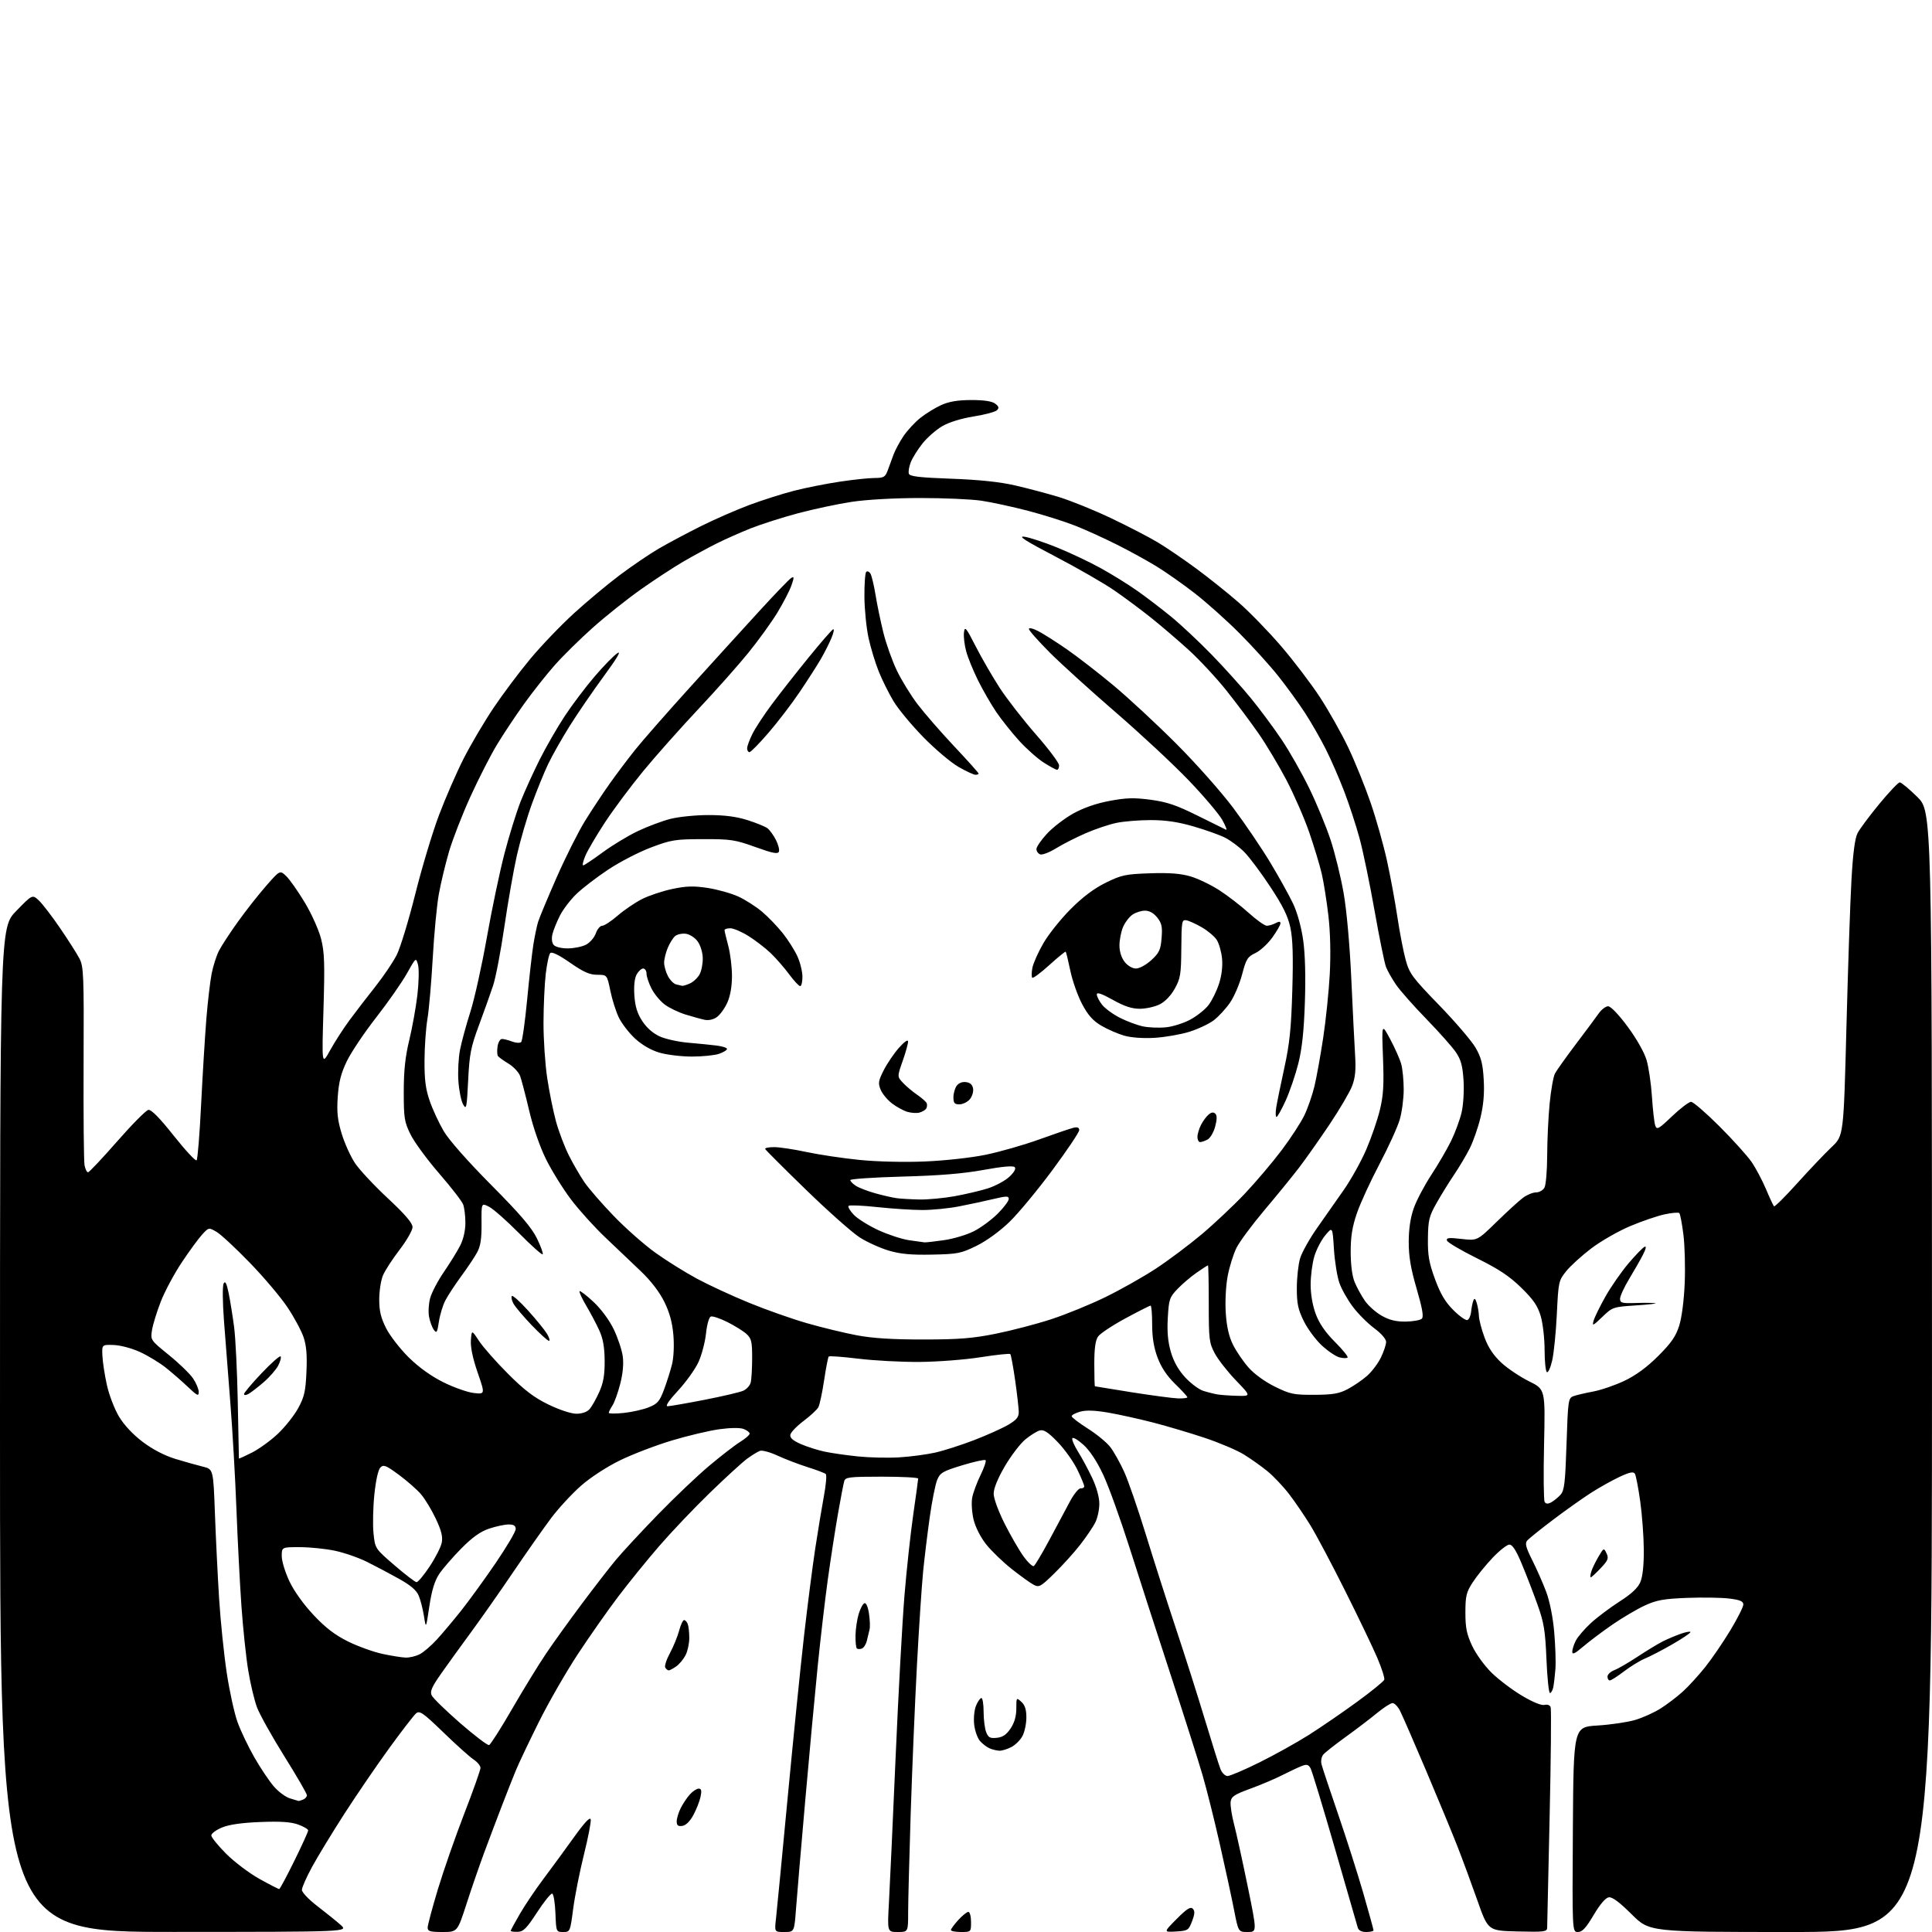 <?xml version="1.0" encoding="UTF-8" standalone="no"?>
<svg 
  version="1.1" 
  xmlns="http://www.w3.org/2000/svg" 
  xmlns:xlink="http://www.w3.org/1999/xlink" 
  xmlns:svg="http://www.w3.org/2000/svg"
  xmlns:rdf="http://www.w3.org/1999/02/22-rdf-syntax-ns#"
  xmlns:cc="http://creativecommons.org/ns#"
  xmlns:dc="http://purl.org/dc/elements/1.1/"
  viewBox="0 0 768 768"
  width="768"
  height="768"
>
<style>svg {background-color: white; }</style>"
<path stroke="none" fill="black" fill-rule="evenodd" d="M69.25,767.97C0.00,768.00 0.00,768.00 0.00,568.39C0.00,368.78 0.00,368.78 6.43,362.15C12.87,355.53 12.87,355.53 15.46,357.96C16.89,359.31 20.68,364.25 23.89,368.95C27.10,373.65 30.55,379.07 31.56,381.00C33.25,384.23 33.38,387.40 33.23,422.50C33.14,443.40 33.31,461.74 33.61,463.25C33.91,464.76 34.53,466.00 34.99,466.00C35.45,466.00 40.64,460.49 46.54,453.75C52.44,447.01 58.03,441.37 58.97,441.20C60.13,441.00 63.41,444.33 69.05,451.44C73.65,457.24 77.75,461.65 78.15,461.24C78.56,460.83 79.37,450.82 79.95,439.00C80.54,427.18 81.48,411.88 82.03,405.00C82.59,398.12 83.54,390.02 84.14,387.00C84.74,383.98 86.03,379.93 87.01,378.00C87.99,376.07 91.36,370.90 94.51,366.50C97.66,362.10 102.72,355.66 105.75,352.20C111.26,345.90 111.26,345.90 113.71,348.20C115.06,349.46 118.37,354.15 121.07,358.62C123.79,363.12 126.70,369.57 127.61,373.11C128.99,378.50 129.14,382.87 128.58,401.49C127.92,423.50 127.92,423.50 131.23,417.50C133.05,414.20 136.53,408.80 138.97,405.50C141.41,402.20 146.03,396.18 149.25,392.13C152.46,388.07 156.26,382.45 157.69,379.63C159.12,376.81 162.44,365.93 165.06,355.46C167.68,344.98 171.94,330.81 174.53,323.96C177.12,317.11 181.53,307.00 184.33,301.50C187.13,296.00 192.44,287.00 196.12,281.50C199.81,276.00 206.38,267.23 210.73,262.00C215.08,256.77 222.88,248.62 228.07,243.88C233.25,239.15 241.48,232.28 246.34,228.63C251.20,224.98 258.17,220.24 261.84,218.10C265.50,215.97 273.00,211.97 278.50,209.22C284.00,206.47 292.77,202.64 298.00,200.69C303.23,198.75 311.23,196.21 315.78,195.05C320.33,193.89 328.43,192.28 333.78,191.48C339.13,190.67 345.36,190.01 347.63,190.01C351.30,190.00 351.88,189.67 352.88,187.00C353.50,185.35 354.53,182.54 355.18,180.75C355.83,178.96 357.62,175.63 359.16,173.35C360.70,171.07 363.72,167.81 365.88,166.10C368.03,164.39 371.75,162.10 374.15,161.02C377.23,159.62 380.71,159.04 386.06,159.02C391.08,159.01 394.27,159.48 395.56,160.43C397.05,161.53 397.23,162.14 396.32,163.06C395.68,163.72 391.50,164.84 387.04,165.55C382.06,166.35 377.24,167.84 374.53,169.43C372.11,170.85 368.60,173.92 366.73,176.26C364.86,178.59 362.76,181.95 362.05,183.73C361.35,185.51 361.01,187.58 361.30,188.34C361.70,189.39 365.64,189.85 378.16,190.30C389.19,190.70 397.41,191.56 403.45,192.95C408.37,194.07 416.24,196.16 420.95,197.59C425.65,199.02 435.03,202.82 441.78,206.04C448.53,209.26 456.86,213.57 460.28,215.63C463.70,217.68 470.56,222.36 475.52,226.01C480.48,229.67 488.07,235.73 492.39,239.50C496.70,243.26 504.30,251.08 509.26,256.86C514.23,262.65 521.17,271.76 524.67,277.12C528.18,282.47 533.26,291.50 535.96,297.17C538.66,302.85 542.66,312.74 544.86,319.15C547.06,325.56 549.98,335.91 551.35,342.15C552.72,348.39 554.58,358.45 555.48,364.50C556.38,370.55 557.86,378.20 558.76,381.50C560.26,387.01 561.35,388.49 572.02,399.50C578.42,406.10 584.93,413.70 586.50,416.38C588.79,420.31 589.44,422.82 589.80,429.16C590.12,434.63 589.72,439.26 588.51,444.27C587.55,448.25 585.63,453.75 584.24,456.50C582.86,459.25 580.05,463.98 578.00,467.00C575.96,470.02 572.81,475.12 571.00,478.33C568.08,483.52 567.71,485.05 567.62,492.33C567.53,499.04 568.04,501.92 570.43,508.45C572.59,514.33 574.49,517.54 577.72,520.77C580.12,523.17 582.63,524.96 583.29,524.74C583.96,524.52 584.63,523.03 584.79,521.42C584.95,519.82 585.35,517.83 585.68,517.00C586.12,515.90 586.48,516.16 587.04,518.00C587.46,519.38 587.85,521.72 587.90,523.21C587.96,524.70 588.96,528.53 590.14,531.71C591.62,535.70 593.70,538.81 596.81,541.70C599.30,544.00 604.25,547.32 607.81,549.08C614.27,552.26 614.27,552.26 613.79,574.07C613.52,586.06 613.63,596.40 614.02,597.04C614.53,597.86 615.30,597.91 616.63,597.20C617.67,596.64 619.33,595.29 620.32,594.20C621.86,592.50 622.20,589.59 622.72,574.01C623.29,556.74 623.42,555.77 625.41,555.02C626.56,554.59 630.08,553.76 633.24,553.17C636.40,552.59 642.03,550.66 645.74,548.89C650.28,546.73 654.68,543.50 659.15,539.04C664.37,533.83 666.17,531.23 667.52,526.95C668.53,523.74 669.43,516.78 669.70,510.00C669.96,503.68 669.72,494.98 669.17,490.67C668.62,486.36 667.90,482.56 667.55,482.22C667.21,481.88 664.59,482.10 661.72,482.72C658.85,483.33 652.67,485.44 648.00,487.41C643.33,489.38 636.38,493.36 632.57,496.25C628.76,499.14 624.26,503.23 622.57,505.34C619.59,509.06 619.48,509.58 618.87,522.34C618.52,529.58 617.69,537.87 617.03,540.76C616.37,543.65 615.42,545.76 614.92,545.45C614.41,545.14 614.00,541.17 614.00,536.62C614.00,532.07 613.30,526.02 612.45,523.14C611.23,519.05 609.54,516.59 604.70,511.86C599.98,507.26 595.76,504.46 587.06,500.16C580.77,497.04 575.43,493.89 575.19,493.14C574.84,492.04 575.95,491.91 580.99,492.50C587.23,493.22 587.23,493.22 594.87,485.77C599.06,481.67 603.80,477.35 605.38,476.16C606.97,474.97 609.32,474.00 610.60,474.00C611.88,474.00 613.40,473.13 613.96,472.07C614.53,471.00 615.01,465.26 615.03,459.32C615.04,453.37 615.48,444.10 616.00,438.73C616.52,433.35 617.48,427.95 618.13,426.73C618.78,425.50 622.50,420.28 626.40,415.11C630.31,409.95 634.40,404.44 635.50,402.88C636.60,401.31 638.29,400.02 639.25,400.01C640.30,400.01 643.44,403.28 646.98,408.06C650.48,412.77 653.60,418.27 654.51,421.31C655.37,424.16 656.34,430.77 656.68,436.00C657.02,441.23 657.61,446.38 658.00,447.46C658.63,449.21 659.35,448.81 664.69,443.71C667.99,440.57 671.38,438.00 672.23,438.00C673.07,438.00 678.14,442.37 683.49,447.72C688.83,453.06 694.58,459.44 696.27,461.89C697.95,464.34 700.53,469.19 702.00,472.67C703.47,476.16 704.91,479.24 705.19,479.53C705.48,479.81 709.67,475.65 714.51,470.27C719.35,464.90 725.46,458.48 728.08,456.00C732.86,451.50 732.86,451.50 733.98,408.50C734.59,384.85 735.49,358.45 735.98,349.83C736.58,339.15 737.36,333.21 738.41,331.18C739.26,329.53 743.14,324.32 747.04,319.59C750.93,314.87 754.60,311.00 755.19,311.00C755.77,311.00 758.89,313.59 762.11,316.75C767.97,322.50 767.97,322.50 767.99,545.25C768.00,768.00 768.00,768.00 711.84,768.00C655.68,768.00 655.68,768.00 648.61,760.96C643.77,756.14 640.91,754.01 639.52,754.21C638.24,754.39 636.05,756.95 633.50,761.25C630.44,766.41 628.97,768.00 627.24,768.00C624.98,768.00 624.98,768.00 625.24,727.25C625.50,686.50 625.50,686.50 635.00,685.92C640.23,685.60 646.98,684.60 650.00,683.71C653.02,682.81 657.60,680.75 660.16,679.12C662.72,677.49 666.67,674.49 668.93,672.44C671.19,670.40 675.23,665.97 677.91,662.61C680.58,659.25 685.07,652.67 687.88,648.00C690.70,643.33 693.00,638.74 693.00,637.82C693.00,636.54 691.70,635.98 687.43,635.45C684.37,635.07 676.84,634.95 670.68,635.18C661.36,635.54 658.56,636.05 653.86,638.20C650.77,639.62 644.92,643.07 640.86,645.87C636.81,648.67 631.59,652.61 629.25,654.61C626.05,657.36 625.00,657.84 625.00,656.58C625.00,655.66 625.64,653.66 626.42,652.15C627.21,650.63 629.88,647.52 632.37,645.22C634.86,642.93 640.00,639.07 643.78,636.64C648.59,633.56 651.09,631.22 652.08,628.86C652.99,626.71 653.48,622.09 653.44,616.00C653.40,610.77 652.76,602.12 652.01,596.78C651.26,591.43 650.31,586.50 649.89,585.83C649.32,584.90 647.83,585.20 643.86,587.05C640.96,588.40 635.87,591.24 632.54,593.37C629.22,595.49 622.38,600.34 617.35,604.14C612.32,607.94 607.68,611.68 607.05,612.44C606.14,613.53 606.59,615.22 609.08,620.16C610.83,623.63 613.32,629.28 614.61,632.70C616.03,636.47 617.30,642.80 617.82,648.72C618.29,654.10 618.51,660.75 618.30,663.50C618.09,666.25 617.70,669.51 617.44,670.75C617.18,671.99 616.59,673.00 616.13,673.00C615.67,673.00 615.05,666.98 614.74,659.61C614.26,648.15 613.75,645.03 611.18,637.86C609.54,633.26 606.74,626.01 604.96,621.75C602.71,616.33 601.22,614.00 600.01,614.00C599.07,614.00 596.04,616.38 593.30,619.28C590.55,622.18 587.00,626.57 585.41,629.03C582.88,632.95 582.52,634.43 582.52,641.00C582.51,647.06 583.03,649.61 585.21,654.27C586.73,657.51 590.14,662.21 593.01,665.01C595.81,667.74 601.23,671.83 605.06,674.10C609.28,676.61 612.76,678.03 613.94,677.73C615.06,677.43 616.10,677.81 616.41,678.62C616.70,679.39 616.52,699.03 616.00,722.26C615.47,745.49 615.03,765.30 615.02,766.28C615.00,767.90 613.95,768.04 603.26,767.78C591.53,767.50 591.53,767.50 587.30,755.50C584.98,748.90 581.41,739.23 579.37,734.00C577.32,728.77 571.69,715.16 566.86,703.76C562.02,692.35 557.36,681.66 556.50,680.01C555.65,678.35 554.32,677.00 553.56,677.00C552.80,677.00 550.00,678.80 547.34,681.00C544.68,683.20 539.07,687.47 534.88,690.49C530.69,693.52 526.69,696.66 526.01,697.49C525.32,698.31 525.01,700.00 525.30,701.24C525.60,702.48 528.55,711.38 531.86,721.00C535.17,730.62 539.70,744.84 541.94,752.59C544.17,760.35 546.00,766.98 546.00,767.34C546.00,767.70 544.70,768.00 543.12,768.00C541.23,768.00 540.06,767.39 539.73,766.25C539.45,765.29 535.35,751.09 530.62,734.70C525.89,718.31 521.56,704.04 520.99,702.98C520.17,701.44 519.49,701.24 517.54,701.98C516.21,702.49 512.73,704.12 509.81,705.60C506.89,707.09 501.12,709.54 497.00,711.04C490.64,713.36 489.45,714.16 489.19,716.28C489.03,717.66 489.64,721.64 490.55,725.14C491.47,728.64 493.90,739.71 495.96,749.75C499.70,768.00 499.70,768.00 495.99,768.00C492.27,768.00 492.27,768.00 490.56,759.25C489.62,754.44 487.08,742.68 484.91,733.12C482.75,723.56 479.65,711.18 478.03,705.62C476.41,700.05 470.74,682.23 465.43,666.00C460.12,649.77 452.77,627.04 449.09,615.47C445.41,603.91 440.66,590.72 438.52,586.18C436.03,580.86 433.21,576.62 430.63,574.28C428.42,572.29 426.45,571.15 426.25,571.76C426.05,572.36 427.09,574.77 428.57,577.12C430.05,579.46 432.55,584.11 434.13,587.44C435.90,591.18 437.00,595.14 437.00,597.80C437.00,600.16 436.26,603.54 435.35,605.30C434.45,607.06 431.79,610.98 429.44,614.00C427.10,617.02 422.49,622.13 419.21,625.35C413.67,630.78 413.07,631.11 410.87,629.96C409.57,629.27 405.63,626.44 402.13,623.67C398.63,620.90 394.06,616.49 391.99,613.87C389.76,611.05 387.73,607.03 387.01,604.03C386.34,601.23 386.09,597.33 386.46,595.36C386.83,593.39 388.32,589.36 389.76,586.41C391.21,583.47 392.11,580.78 391.78,580.44C391.44,580.11 387.27,581.02 382.51,582.47C374.74,584.84 373.72,585.44 372.54,588.30C371.81,590.06 370.49,596.67 369.60,603.00C368.71,609.33 367.53,618.97 366.98,624.44C366.43,629.90 365.31,646.78 364.50,661.94C363.69,677.10 362.57,703.67 362.01,721.00C361.46,738.33 361.00,755.99 361.00,760.25C361.00,768.00 361.00,768.00 356.86,768.00C352.72,768.00 352.72,768.00 353.37,756.25C353.73,749.79 354.92,723.80 356.02,698.50C357.12,673.20 358.71,644.17 359.56,634.00C360.40,623.83 361.97,609.42 363.04,602.00C364.11,594.58 364.99,588.16 364.99,587.75C365.00,587.34 358.51,587.00 350.57,587.00C337.69,587.00 336.08,587.19 335.60,588.75C335.31,589.71 334.16,595.67 333.06,602.00C331.96,608.33 330.15,620.02 329.05,628.00C327.95,635.98 326.14,651.50 325.03,662.50C323.92,673.50 321.68,697.58 320.07,716.00C318.45,734.42 316.81,753.66 316.43,758.75C315.74,768.00 315.74,768.00 311.80,768.00C307.86,768.00 307.86,768.00 308.46,762.75C308.79,759.86 310.86,738.38 313.07,715.00C315.28,691.62 318.21,662.60 319.59,650.50C320.97,638.40 322.99,622.65 324.08,615.50C325.17,608.35 326.73,598.93 327.54,594.56C328.36,590.20 328.68,586.32 328.26,585.94C327.84,585.56 324.57,584.32 320.98,583.19C317.40,582.05 312.06,580.01 309.11,578.64C306.16,577.28 303.02,576.41 302.12,576.73C301.23,577.04 298.93,578.45 297.00,579.86C295.07,581.27 288.39,587.39 282.13,593.46C275.88,599.53 266.86,609.02 262.08,614.54C257.30,620.06 249.97,629.10 245.78,634.63C241.59,640.16 234.34,650.49 229.67,657.59C225.00,664.69 218.04,676.80 214.21,684.50C210.38,692.20 206.31,700.75 205.17,703.50C204.03,706.25 201.49,712.67 199.53,717.77C197.57,722.87 194.42,731.20 192.54,736.27C190.65,741.35 187.47,750.56 185.47,756.75C181.83,768.00 181.83,768.00 175.91,768.00C170.95,768.00 170.00,767.72 170.00,766.25C170.00,765.29 171.83,758.42 174.07,751.00C176.31,743.58 181.04,730.03 184.57,720.90C188.11,711.77 191.00,703.61 191.00,702.76C191.00,701.92 189.78,700.43 188.29,699.45C186.79,698.47 181.40,693.64 176.30,688.70C168.23,680.90 166.82,679.90 165.43,681.06C164.55,681.79 159.72,688.04 154.71,694.94C149.69,701.85 141.66,713.61 136.85,721.08C132.05,728.54 126.30,737.99 124.07,742.08C121.85,746.16 120.02,750.29 120.01,751.25C120.01,752.23 122.73,755.10 126.20,757.75C129.60,760.36 133.77,763.72 135.45,765.22C138.50,767.94 138.50,767.94 69.25,767.97zM205.75,767.93C204.24,767.97 203.00,767.80 203.00,767.55C203.00,767.31 204.64,764.27 206.66,760.80C208.67,757.34 212.85,751.12 215.95,747.00C219.04,742.88 224.48,735.46 228.03,730.51C232.44,724.36 234.58,722.08 234.82,723.29C235.00,724.26 233.79,730.55 232.11,737.27C230.44,744.00 228.52,753.66 227.85,758.75C226.65,767.91 226.61,768.00 223.86,768.00C221.10,768.00 221.08,767.96 220.79,760.49C220.63,756.36 220.05,752.88 219.50,752.74C218.95,752.61 216.25,755.96 213.50,760.18C209.32,766.61 208.05,767.88 205.75,767.93zM382.00,768.00C379.80,768.00 378.00,767.65 378.00,767.22C378.00,766.80 379.32,765.00 380.94,763.22C382.56,761.45 384.36,760.00 384.94,760.00C385.52,760.00 386.00,761.80 386.00,764.00C386.00,768.00 386.00,768.00 382.00,768.00zM467.46,767.80C462.50,768.09 462.50,768.09 467.73,762.83C471.73,758.80 473.24,757.84 474.13,758.73C475.03,759.63 474.97,760.80 473.87,763.70C472.49,767.32 472.20,767.51 467.46,767.80zM111.00,750.93C111.28,750.91 113.97,745.87 117.00,739.72C120.03,733.58 122.50,728.13 122.50,727.63C122.50,727.12 120.70,726.06 118.50,725.27C115.61,724.24 111.44,723.96 103.50,724.28C96.15,724.56 91.09,725.29 88.25,726.46C85.91,727.43 84.00,728.84 84.00,729.61C84.00,730.37 86.67,733.67 89.92,736.92C93.18,740.18 99.15,744.68 103.17,746.91C107.20,749.15 110.72,750.96 111.00,750.93zM271.23,725.82C269.52,726.06 269.00,725.64 269.00,724.02C269.00,722.85 269.73,720.46 270.62,718.70C271.51,716.94 273.16,714.49 274.29,713.25C275.42,712.01 276.98,711.00 277.75,711.00C278.81,711.00 278.99,711.80 278.48,714.25C278.10,716.04 276.82,719.30 275.63,721.50C274.27,724.02 272.64,725.62 271.23,725.82zM118.67,715.91C118.76,715.96 119.55,715.73 120.42,715.39C121.29,715.06 122.00,714.27 122.00,713.64C122.00,713.01 117.97,706.05 113.04,698.17C108.11,690.29 103.21,681.51 102.15,678.67C101.09,675.83 99.52,669.23 98.67,664.00C97.81,658.77 96.60,647.30 95.98,638.50C95.36,629.70 94.46,612.38 93.99,600.00C93.52,587.62 92.44,568.73 91.59,558.00C90.74,547.27 89.60,532.48 89.04,525.13C88.46,517.44 88.41,511.10 88.91,510.20C89.55,509.06 90.08,510.10 90.90,514.07C91.51,517.06 92.48,523.10 93.06,527.50C93.64,531.90 94.29,545.40 94.52,557.50C94.75,569.60 94.95,579.62 94.97,579.77C94.99,579.91 97.33,578.86 100.17,577.42C103.01,575.98 107.66,572.60 110.50,569.91C113.34,567.22 116.96,562.65 118.54,559.76C120.97,555.31 121.48,553.08 121.82,545.32C122.12,538.68 121.80,534.85 120.66,531.52C119.80,528.98 116.94,523.66 114.30,519.71C111.67,515.75 104.95,507.78 99.35,502.01C93.76,496.23 87.80,490.69 86.10,489.70C83.01,487.89 83.00,487.89 80.40,490.70C78.97,492.24 75.31,497.24 72.27,501.80C69.23,506.37 65.47,513.40 63.91,517.42C62.34,521.44 60.78,526.52 60.43,528.71C59.80,532.68 59.81,532.70 67.14,538.65C71.19,541.92 75.51,546.11 76.75,547.95C77.99,549.79 79.00,552.22 79.00,553.36C79.00,555.13 78.40,554.84 74.75,551.37C72.41,549.15 68.44,545.69 65.93,543.69C63.42,541.69 58.79,538.88 55.64,537.44C52.42,535.96 47.86,534.75 45.21,534.66C40.50,534.50 40.50,534.50 40.71,539.00C40.83,541.48 41.63,546.70 42.50,550.60C43.36,554.51 45.52,560.13 47.29,563.09C49.30,566.46 52.84,570.24 56.72,573.17C60.69,576.17 65.39,578.61 69.72,579.94C73.45,581.07 78.36,582.46 80.64,583.01C84.79,584.02 84.79,584.02 85.44,601.76C85.80,611.52 86.55,626.70 87.10,635.50C87.65,644.30 89.01,657.53 90.12,664.90C91.23,672.27 93.17,681.13 94.43,684.59C95.68,688.06 98.68,694.33 101.08,698.53C103.49,702.73 106.96,707.93 108.80,710.07C110.63,712.22 113.57,714.39 115.32,714.90C117.07,715.41 118.58,715.86 118.67,715.91zM487.97,706.00C488.93,706.00 494.61,703.57 500.60,700.61C506.60,697.64 515.42,692.73 520.22,689.70C525.01,686.66 533.64,680.75 539.39,676.55C545.15,672.36 550.04,668.38 550.27,667.71C550.50,667.05 549.25,663.12 547.49,659.00C545.73,654.88 539.99,642.92 534.74,632.43C529.49,621.93 523.29,610.23 520.96,606.43C518.63,602.62 514.80,597.00 512.45,593.95C510.11,590.89 506.23,586.79 503.84,584.84C501.45,582.88 497.23,579.89 494.46,578.18C491.68,576.48 484.71,573.51 478.96,571.59C473.21,569.67 464.00,566.94 458.50,565.51C453.00,564.09 444.98,562.31 440.67,561.56C435.29,560.63 431.78,560.50 429.42,561.15C427.54,561.67 426.00,562.48 426.00,562.96C426.00,563.43 428.89,565.65 432.42,567.88C435.96,570.11 440.00,573.44 441.41,575.29C442.81,577.13 445.28,581.55 446.89,585.10C448.51,588.66 452.38,599.88 455.50,610.03C458.62,620.19 464.03,637.07 467.51,647.55C471.00,658.03 476.15,674.23 478.96,683.55C481.78,692.87 484.56,701.74 485.16,703.25C485.76,704.77 487.01,706.00 487.97,706.00zM397.30,695.94C396.31,695.90 394.60,695.50 393.50,695.05C392.40,694.60 390.66,693.30 389.63,692.16C388.60,691.02 387.53,688.05 387.25,685.56C386.97,683.00 387.29,679.72 387.99,678.02C388.68,676.36 389.64,675.00 390.12,675.00C390.60,675.00 391.00,677.45 391.00,680.43C391.00,683.42 391.45,687.05 392.00,688.50C392.84,690.70 393.52,691.08 396.22,690.81C398.58,690.58 400.05,689.59 401.72,687.10C403.25,684.82 404.00,682.23 404.00,679.20C404.00,674.75 404.03,674.72 406.00,676.50C407.42,677.79 408.00,679.58 408.00,682.70C408.00,685.12 407.32,688.42 406.48,690.03C405.65,691.65 403.65,693.65 402.03,694.48C400.42,695.32 398.29,695.97 397.30,695.94zM194.42,693.69C194.99,693.50 199.09,687.08 203.51,679.42C207.94,671.77 213.99,661.90 216.95,657.50C219.91,653.10 226.38,644.10 231.32,637.50C236.26,630.90 242.36,623.02 244.88,620.00C247.40,616.98 254.87,608.92 261.48,602.11C268.09,595.30 277.33,586.51 282.02,582.59C286.70,578.66 292.21,574.41 294.27,573.14C296.32,571.88 298.00,570.41 298.00,569.89C298.00,569.37 296.92,568.54 295.61,568.04C294.15,567.49 290.38,567.53 285.90,568.15C281.88,568.71 273.39,570.72 267.04,572.63C260.69,574.54 251.45,578.08 246.50,580.49C241.25,583.05 234.79,587.25 231.00,590.57C227.43,593.71 222.09,599.47 219.15,603.38C216.21,607.30 209.37,617.02 203.96,625.00C198.55,632.98 190.97,643.77 187.12,649.00C183.27,654.23 177.99,661.53 175.40,665.23C171.65,670.56 170.86,672.37 171.59,673.92C172.09,675.00 177.20,679.97 182.93,684.97C188.67,689.96 193.84,693.89 194.42,693.69zM639.92,668.00C639.42,668.00 639.00,667.31 639.00,666.48C639.00,665.64 640.21,664.49 641.68,663.93C643.16,663.37 647.32,660.96 650.93,658.58C654.54,656.20 659.01,653.48 660.86,652.54C662.71,651.60 665.98,650.21 668.11,649.46C670.25,648.71 671.99,648.41 671.99,648.79C671.98,649.18 668.72,651.37 664.74,653.66C660.76,655.95 655.89,658.48 653.92,659.29C651.95,660.10 648.20,662.39 645.59,664.38C642.98,666.37 640.43,668.00 639.92,668.00zM265.84,664.00C265.44,664.00 264.82,663.51 264.45,662.91C264.08,662.32 264.91,659.73 266.30,657.16C267.68,654.60 269.33,650.59 269.95,648.25C270.57,645.91 271.46,644.00 271.93,644.00C272.40,644.00 273.06,644.71 273.39,645.58C273.73,646.45 274.00,648.95 274.00,651.13C274.00,653.31 273.33,656.40 272.51,657.99C271.68,659.58 270.01,661.58 268.78,662.44C267.56,663.30 266.23,664.00 265.84,664.00zM161.30,658.92C162.84,658.96 165.34,658.36 166.85,657.58C168.37,656.79 171.39,654.21 173.57,651.83C175.76,649.45 180.11,644.28 183.24,640.35C186.37,636.41 192.55,627.90 196.97,621.43C201.38,614.96 205.00,608.84 205.00,607.83C205.00,606.49 204.25,606.00 202.18,606.00C200.63,606.00 197.14,606.75 194.43,607.66C190.88,608.86 187.76,611.10 183.28,615.64C179.85,619.12 175.92,623.67 174.54,625.76C172.78,628.42 171.61,632.28 170.67,638.53C169.33,647.50 169.33,647.50 168.54,642.50C168.11,639.75 167.19,636.10 166.49,634.40C165.59,632.18 163.34,630.24 158.58,627.58C154.93,625.54 149.21,622.52 145.88,620.86C142.55,619.21 136.83,617.22 133.16,616.45C129.50,615.67 123.24,615.03 119.25,615.02C112.00,615.00 112.00,615.00 112.00,618.61C112.00,620.59 113.39,625.12 115.09,628.68C116.93,632.55 120.80,637.93 124.72,642.08C129.46,647.11 133.22,649.98 138.38,652.53C142.30,654.46 148.43,656.67 152.00,657.44C155.57,658.21 159.76,658.88 161.30,658.92zM342.61,655.32C341.83,655.62 340.93,655.59 340.60,655.26C340.27,654.94 340.03,652.60 340.08,650.08C340.12,647.56 340.69,643.74 341.34,641.58C341.99,639.42 343.02,637.49 343.64,637.29C344.30,637.07 345.04,638.79 345.44,641.47C345.82,643.98 345.91,646.81 345.66,647.76C345.40,648.72 344.92,650.69 344.60,652.14C344.28,653.59 343.38,655.02 342.61,655.32zM165.56,628.93C166.14,628.97 168.50,626.16 170.80,622.69C173.09,619.23 175.26,614.97 175.60,613.24C176.07,610.90 175.47,608.47 173.28,603.80C171.65,600.33 169.02,595.96 167.42,594.07C165.83,592.19 161.85,588.68 158.59,586.28C153.41,582.47 152.48,582.10 151.21,583.36C150.33,584.24 149.39,588.46 148.81,594.15C148.28,599.29 148.14,606.22 148.48,609.54C149.11,615.58 149.11,615.58 156.81,622.22C161.04,625.87 164.98,628.89 165.56,628.93zM632.37,627.00C632.09,627.00 632.18,625.99 632.55,624.75C632.93,623.51 634.21,620.86 635.39,618.85C637.52,615.24 637.56,615.22 638.62,617.48C639.55,619.45 639.24,620.26 636.29,623.38C634.41,625.37 632.65,627.00 632.37,627.00zM410.97,622.52C411.46,622.22 414.22,617.59 417.10,612.23C419.98,606.88 423.65,600.02 425.24,597.00C426.84,593.98 428.79,591.56 429.58,591.64C430.36,591.72 431.00,591.35 431.00,590.83C431.00,590.30 429.76,587.31 428.25,584.19C426.74,581.06 423.24,576.15 420.48,573.28C416.66,569.32 414.95,568.20 413.35,568.62C412.20,568.92 409.61,570.53 407.59,572.19C405.58,573.85 401.92,578.64 399.46,582.83C396.63,587.68 395.00,591.66 395.00,593.75C395.00,595.65 396.86,600.73 399.40,605.77C401.83,610.57 405.22,616.43 406.94,618.79C408.66,621.15 410.47,622.83 410.97,622.52zM357.50,579.32C361.90,579.05 368.31,578.20 371.75,577.43C375.19,576.66 382.16,574.42 387.25,572.46C392.34,570.50 398.41,567.77 400.75,566.40C404.11,564.43 404.99,563.35 404.97,561.21C404.95,559.72 404.30,554.06 403.53,548.64C402.75,543.22 401.89,538.55 401.60,538.27C401.32,537.98 396.00,538.55 389.79,539.52C383.58,540.50 372.65,541.34 365.50,541.39C358.35,541.44 347.42,540.86 341.22,540.10C335.02,539.35 329.71,538.95 329.44,539.23C329.16,539.50 328.33,543.78 327.59,548.73C326.85,553.68 325.82,558.50 325.29,559.44C324.77,560.38 322.13,562.82 319.43,564.86C316.72,566.90 314.36,569.35 314.18,570.31C313.94,571.54 315.12,572.61 318.26,574.00C320.69,575.07 324.95,576.44 327.72,577.03C330.48,577.63 336.52,578.49 341.12,578.96C345.73,579.43 353.10,579.59 357.50,579.32zM229.10,561.98C231.29,561.99 233.32,561.31 234.31,560.21C235.20,559.23 236.93,556.19 238.16,553.46C239.86,549.70 240.39,546.68 240.36,541.00C240.33,535.68 239.73,532.19 238.29,529.00C237.18,526.52 234.84,522.08 233.09,519.13C231.34,516.17 230.13,513.54 230.39,513.28C230.65,513.01 233.15,514.93 235.94,517.54C238.96,520.36 242.21,524.77 243.96,528.39C245.58,531.75 247.19,536.58 247.55,539.11C247.96,542.09 247.61,545.98 246.55,550.10C245.66,553.60 244.26,557.48 243.46,558.70C242.66,559.93 242.00,561.23 242.00,561.61C242.00,561.98 244.66,562.01 247.92,561.67C251.18,561.33 255.66,560.32 257.88,559.43C261.38,558.03 262.20,557.08 263.95,552.41C265.06,549.44 266.49,544.94 267.12,542.42C267.80,539.74 268.03,534.90 267.68,530.73C267.26,525.73 266.19,521.79 264.07,517.48C262.16,513.60 258.74,509.15 254.77,505.36C251.32,502.06 244.97,496.02 240.65,491.93C236.33,487.84 230.17,481.02 226.95,476.76C223.74,472.50 219.27,465.30 217.03,460.76C214.59,455.82 211.90,448.07 210.36,441.50C208.93,435.45 207.32,429.27 206.77,427.76C206.22,426.25 204.13,424.02 202.13,422.81C200.13,421.60 198.24,420.23 197.93,419.78C197.61,419.33 197.55,417.61 197.79,415.98C198.03,414.34 198.82,413.00 199.55,413.00C200.28,413.00 202.10,413.47 203.60,414.04C205.10,414.61 206.71,414.69 207.18,414.22C207.64,413.76 208.71,406.20 209.54,397.44C210.38,388.67 211.49,378.80 212.02,375.50C212.55,372.20 213.39,368.15 213.89,366.50C214.39,364.85 217.72,356.88 221.28,348.78C224.84,340.69 229.93,330.56 232.58,326.28C235.24,322.00 239.64,315.35 242.37,311.50C245.10,307.65 249.67,301.57 252.53,298.00C255.39,294.43 265.10,283.35 274.11,273.40C283.13,263.44 295.61,249.71 301.85,242.90C308.09,236.08 313.81,230.15 314.56,229.72C315.72,229.06 315.72,229.53 314.59,232.76C313.85,234.86 311.33,239.71 309.01,243.54C306.68,247.37 301.49,254.55 297.48,259.50C293.47,264.45 284.47,274.57 277.48,282.00C270.50,289.43 260.70,300.45 255.72,306.50C250.74,312.55 243.86,321.77 240.43,327.00C237.01,332.23 233.51,338.19 232.66,340.25C231.80,342.31 231.43,344.00 231.82,344.00C232.22,344.00 235.68,341.69 239.52,338.87C243.36,336.04 249.65,332.23 253.50,330.40C257.35,328.56 263.18,326.37 266.46,325.53C269.74,324.69 276.55,324.00 281.60,324.00C288.04,324.00 292.70,324.60 297.14,326.01C300.64,327.12 304.22,328.58 305.10,329.26C305.97,329.94 307.47,332.00 308.42,333.84C309.37,335.68 309.91,337.79 309.63,338.53C309.22,339.60 307.22,339.21 300.30,336.72C292.24,333.81 290.50,333.54 279.50,333.57C268.40,333.59 266.85,333.84 258.78,336.88C253.98,338.69 246.33,342.65 241.78,345.67C237.22,348.70 231.55,353.05 229.17,355.34C226.78,357.63 223.81,361.52 222.56,364.00C221.31,366.48 219.98,369.78 219.60,371.35C219.19,373.04 219.38,374.76 220.08,375.60C220.76,376.41 223.09,377.00 225.67,377.00C228.11,377.00 231.38,376.34 232.94,375.53C234.50,374.72 236.26,372.70 236.84,371.03C237.42,369.36 238.57,368.00 239.39,368.00C240.21,368.00 242.98,366.18 245.54,363.97C248.10,361.75 252.46,358.79 255.22,357.39C257.99,355.99 263.42,354.18 267.30,353.37C272.94,352.19 275.77,352.12 281.43,352.99C285.32,353.60 290.75,355.13 293.50,356.39C296.25,357.66 300.47,360.35 302.87,362.37C305.28,364.39 308.99,368.24 311.13,370.92C313.26,373.60 315.89,377.75 316.98,380.15C318.07,382.54 318.97,386.19 318.98,388.25C318.99,390.31 318.59,392.00 318.09,392.00C317.58,392.00 315.59,389.86 313.66,387.25C311.73,384.64 308.43,380.86 306.33,378.85C304.22,376.84 300.27,373.80 297.55,372.10C294.83,370.39 291.57,369.00 290.30,369.00C289.04,369.00 288.01,369.34 288.01,369.75C288.02,370.16 288.69,372.98 289.50,376.00C290.31,379.02 290.97,384.43 290.97,388.00C290.96,392.20 290.29,395.96 289.09,398.62C288.06,400.88 286.19,403.46 284.92,404.34C283.54,405.31 281.62,405.72 280.07,405.38C278.65,405.08 275.25,404.13 272.50,403.29C269.75,402.44 266.03,400.65 264.24,399.32C262.45,397.98 260.09,395.13 258.99,392.98C257.90,390.84 257.00,388.16 257.00,387.04C257.00,385.92 256.40,385.00 255.67,385.00C254.94,385.00 253.76,386.09 253.04,387.42C252.23,388.95 251.91,392.05 252.18,395.83C252.50,400.20 253.36,402.95 255.38,406.00C257.14,408.65 259.68,410.85 262.35,412.04C264.67,413.06 269.70,414.17 273.53,414.49C277.36,414.82 282.41,415.32 284.75,415.61C287.09,415.89 289.00,416.50 289.00,416.96C289.00,417.43 287.58,418.30 285.85,418.90C284.12,419.51 279.25,420.00 275.03,420.00C270.81,420.00 264.99,419.29 262.09,418.43C258.78,417.45 255.19,415.37 252.45,412.85C250.06,410.64 247.16,406.89 246.01,404.51C244.85,402.13 243.33,397.33 242.62,393.84C241.32,387.50 241.32,387.50 237.41,387.49C234.37,387.49 231.96,386.41 226.61,382.69C222.20,379.62 219.36,378.24 218.75,378.85C218.22,379.38 217.41,383.12 216.94,387.16C216.47,391.19 216.07,399.90 216.05,406.50C216.03,413.10 216.69,423.00 217.52,428.50C218.34,434.00 219.92,441.78 221.02,445.80C222.12,449.81 224.43,455.89 226.14,459.30C227.86,462.71 230.65,467.52 232.35,470.00C234.04,472.48 239.27,478.49 243.96,483.36C248.66,488.24 256.10,494.80 260.50,497.96C264.90,501.11 272.32,505.75 277.00,508.27C281.68,510.79 291.02,515.12 297.77,517.88C304.52,520.65 314.87,524.30 320.77,525.99C326.67,527.69 335.55,529.84 340.50,530.78C346.85,531.98 354.65,532.48 367.00,532.47C381.18,532.46 386.65,532.03 395.83,530.18C402.07,528.93 411.97,526.34 417.83,524.43C423.70,522.52 433.45,518.54 439.50,515.58C445.55,512.62 454.55,507.54 459.50,504.28C464.45,501.03 472.59,494.93 477.59,490.74C482.59,486.54 490.31,479.27 494.76,474.58C499.20,469.88 505.81,462.09 509.44,457.27C513.08,452.45 517.16,446.17 518.52,443.32C519.88,440.48 521.67,435.30 522.51,431.82C523.34,428.35 524.90,419.70 525.98,412.61C527.06,405.52 528.24,394.04 528.61,387.11C529.02,379.22 528.82,370.57 528.06,364.00C527.39,358.23 526.20,350.73 525.42,347.35C524.64,343.97 522.39,336.55 520.43,330.85C518.46,325.16 514.36,315.77 511.33,310.00C508.29,304.23 503.31,295.90 500.25,291.50C497.20,287.10 491.43,279.40 487.44,274.39C483.44,269.39 476.64,262.09 472.33,258.19C468.03,254.29 461.35,248.58 457.50,245.51C453.65,242.44 447.16,237.61 443.07,234.78C438.98,231.95 428.41,225.86 419.57,221.25C407.65,215.02 404.45,212.99 407.18,213.35C409.20,213.63 415.03,215.54 420.14,217.61C425.25,219.68 433.04,223.36 437.46,225.80C441.88,228.23 448.43,232.28 452.00,234.80C455.57,237.31 461.65,241.95 465.50,245.10C469.35,248.25 476.59,255.03 481.58,260.16C486.58,265.30 493.61,273.10 497.21,277.50C500.81,281.90 506.32,289.32 509.46,294.00C512.61,298.68 517.58,307.45 520.52,313.50C523.46,319.55 527.26,328.77 528.97,334.00C530.69,339.23 533.00,348.68 534.11,355.00C535.32,361.89 536.54,375.51 537.16,389.00C537.72,401.38 538.40,415.05 538.67,419.39C539.04,425.34 538.74,428.39 537.47,431.73C536.53,434.17 532.47,441.08 528.44,447.08C524.41,453.09 518.96,460.81 516.33,464.25C513.69,467.69 507.55,475.23 502.67,481.00C497.80,486.77 492.79,493.52 491.54,496.00C490.30,498.48 488.70,503.59 488.00,507.37C487.27,511.34 486.96,517.52 487.27,522.06C487.63,527.42 488.54,531.37 490.15,534.58C491.44,537.17 494.21,541.23 496.30,543.60C498.57,546.18 502.80,549.25 506.78,551.21C512.87,554.21 514.27,554.50 522.48,554.46C529.80,554.43 532.29,554.00 535.72,552.20C538.04,550.98 541.50,548.62 543.40,546.95C545.31,545.28 547.79,541.99 548.93,539.64C550.07,537.29 551.00,534.50 551.00,533.43C551.00,532.29 549.08,530.07 546.29,528.00C543.69,526.07 539.87,522.25 537.80,519.50C535.72,516.75 533.30,512.48 532.43,510.00C531.55,507.52 530.58,501.47 530.26,496.55C529.70,487.60 529.70,487.60 526.82,491.05C525.23,492.95 523.27,496.72 522.47,499.43C521.66,502.14 521.00,507.19 521.00,510.64C521.00,514.53 521.78,519.02 523.05,522.40C524.45,526.14 526.87,529.66 530.69,533.47C533.76,536.54 536.01,539.32 535.68,539.65C535.36,539.97 533.92,539.95 532.49,539.59C531.05,539.23 527.89,537.10 525.46,534.86C523.03,532.62 519.79,528.24 518.27,525.14C515.98,520.49 515.50,518.19 515.51,512.00C515.52,507.88 516.10,502.58 516.81,500.22C517.51,497.87 520.53,492.47 523.51,488.22C526.50,483.98 531.30,477.12 534.18,473.00C537.06,468.88 541.07,461.68 543.09,457.00C545.11,452.32 547.55,445.23 548.52,441.23C549.93,435.40 550.18,431.26 549.76,420.36C549.24,406.76 549.24,406.76 552.64,413.12C554.51,416.62 556.48,421.06 557.01,422.99C557.55,424.92 557.99,429.46 557.99,433.07C558.00,436.68 557.29,442.08 556.41,445.07C555.54,448.06 551.91,456.02 548.35,462.77C544.78,469.52 540.75,478.29 539.39,482.27C537.53,487.69 536.91,491.56 536.92,497.70C536.93,502.88 537.51,507.30 538.51,509.70C539.38,511.79 541.20,515.11 542.56,517.07C543.92,519.04 546.93,521.72 549.26,523.03C552.33,524.76 554.96,525.40 558.81,525.35C561.73,525.31 564.61,524.79 565.21,524.19C565.99,523.41 565.40,520.06 563.14,512.30C560.80,504.27 559.99,499.51 559.99,493.73C560.00,488.55 560.66,484.06 561.98,480.31C563.07,477.21 566.20,471.26 568.94,467.08C571.68,462.91 575.24,456.80 576.85,453.50C578.46,450.20 580.34,445.09 581.02,442.15C581.71,439.15 582.04,433.55 581.78,429.42C581.41,423.67 580.74,421.23 578.74,418.28C577.33,416.20 572.07,410.29 567.06,405.13C562.04,399.98 556.60,393.83 554.97,391.46C553.34,389.09 551.53,385.88 550.94,384.33C550.35,382.78 548.31,372.74 546.41,362.01C544.51,351.28 541.83,338.34 540.45,333.26C539.07,328.18 536.35,319.86 534.41,314.77C532.47,309.67 529.17,302.09 527.07,297.91C524.98,293.73 521.20,287.14 518.68,283.27C516.16,279.41 511.39,272.85 508.09,268.69C504.79,264.54 497.90,256.94 492.79,251.81C487.68,246.68 479.68,239.52 475.00,235.89C470.32,232.25 463.46,227.42 459.74,225.15C456.03,222.87 448.94,218.98 443.99,216.50C439.04,214.01 431.63,210.64 427.52,209.01C423.41,207.38 414.97,204.71 408.77,203.08C402.57,201.46 394.19,199.64 390.14,199.04C386.09,198.44 375.07,197.96 365.64,197.97C355.46,197.98 344.44,198.60 338.50,199.50C333.00,200.34 323.43,202.38 317.23,204.03C311.03,205.69 302.57,208.38 298.44,210.02C294.31,211.67 288.13,214.41 284.71,216.13C281.30,217.84 275.35,221.08 271.50,223.32C267.65,225.57 260.09,230.52 254.70,234.33C249.30,238.15 240.75,244.95 235.70,249.46C230.64,253.96 223.80,260.70 220.50,264.43C217.20,268.15 211.71,275.09 208.30,279.85C204.89,284.61 200.04,291.90 197.53,296.06C195.02,300.21 190.29,309.45 187.04,316.59C183.78,323.73 179.94,333.60 178.49,338.53C177.05,343.46 175.22,351.10 174.43,355.50C173.64,359.90 172.55,371.38 172.01,381.00C171.47,390.62 170.52,401.43 169.92,405.00C169.31,408.57 168.78,416.00 168.75,421.50C168.71,429.24 169.18,432.90 170.83,437.67C172.00,441.06 174.51,446.46 176.40,449.67C178.46,453.17 185.98,461.69 195.22,471.00C206.76,482.62 211.32,487.95 213.44,492.29C214.99,495.47 216.02,498.31 215.72,498.61C215.42,498.91 211.20,495.14 206.34,490.23C201.48,485.32 196.12,480.59 194.43,479.72C191.35,478.13 191.35,478.13 191.42,486.32C191.47,492.45 191.03,495.34 189.66,497.86C188.66,499.70 185.80,503.98 183.31,507.36C180.83,510.74 177.98,515.09 176.99,517.02C176.00,518.96 174.86,522.75 174.46,525.44C173.82,529.70 173.56,530.12 172.46,528.62C171.77,527.67 170.91,525.35 170.56,523.46C170.20,521.57 170.40,518.23 170.99,516.03C171.59,513.82 174.05,509.13 176.48,505.59C178.90,502.05 181.81,497.34 182.94,495.12C184.20,492.64 185.00,489.15 185.00,486.10C185.00,483.37 184.60,480.07 184.10,478.78C183.61,477.48 179.32,471.94 174.57,466.46C169.82,460.98 164.71,454.02 163.22,451.00C160.74,445.98 160.50,444.49 160.50,434.00C160.50,425.60 161.09,420.08 162.68,413.50C163.88,408.55 165.34,400.45 165.92,395.50C166.50,390.55 166.61,385.16 166.17,383.51C165.36,380.53 165.36,380.53 161.73,387.01C159.72,390.58 154.22,398.45 149.50,404.50C144.78,410.55 139.54,418.36 137.86,421.86C135.55,426.65 134.67,430.12 134.26,435.98C133.84,442.13 134.17,445.20 135.82,450.64C136.97,454.43 139.34,459.68 141.08,462.31C142.82,464.94 148.69,471.23 154.12,476.29C161.03,482.74 163.99,486.19 163.99,487.79C164.00,489.04 161.68,493.09 158.85,496.79C156.02,500.48 153.04,505.07 152.23,507.00C151.42,508.93 150.76,513.22 150.75,516.54C150.75,521.15 151.40,523.86 153.51,528.04C155.04,531.04 159.10,536.27 162.54,539.65C166.59,543.62 171.47,547.11 176.33,549.51C180.46,551.56 185.87,553.46 188.35,553.74C192.85,554.24 192.85,554.24 189.87,545.60C187.93,539.99 186.99,535.49 187.19,532.78C187.50,528.61 187.50,528.61 190.43,533.06C192.03,535.50 197.21,541.36 201.93,546.09C208.48,552.64 212.29,555.54 218.01,558.32C222.32,560.42 227.03,561.97 229.10,561.98zM265.39,559.00C266.27,559.00 272.87,557.85 280.05,556.45C287.23,555.05 294.17,553.42 295.47,552.83C296.77,552.24 298.09,550.80 298.40,549.63C298.72,548.46 298.98,544.09 298.99,539.92C299.00,533.34 298.71,532.08 296.75,530.28C295.51,529.15 292.09,527.02 289.15,525.54C286.21,524.07 283.24,523.08 282.55,523.34C281.85,523.61 281.02,526.54 280.65,530.07C280.29,533.51 278.94,538.63 277.66,541.43C276.37,544.24 272.73,549.34 269.55,552.77C265.87,556.75 264.36,559.00 265.39,559.00zM468.25,555.89C470.31,555.95 472.00,555.75 472.00,555.44C472.00,555.12 469.82,552.74 467.15,550.15C463.87,546.95 461.61,543.56 460.15,539.67C458.66,535.68 458.00,531.65 458.00,526.46C458.00,522.36 457.72,519.00 457.37,519.00C457.03,519.00 452.54,521.28 447.39,524.06C442.24,526.84 437.35,530.09 436.51,531.28C435.44,532.82 435.00,536.00 435.00,542.22C435.00,547.05 435.11,551.04 435.25,551.08C435.39,551.13 442.02,552.20 450.00,553.47C457.98,554.73 466.19,555.82 468.25,555.89zM98.75,554.12C97.72,554.68 97.00,554.69 97.00,554.16C97.00,553.65 100.13,549.94 103.95,545.91C107.78,541.87 111.19,538.85 111.53,539.19C111.87,539.53 111.45,541.16 110.60,542.81C109.75,544.45 107.13,547.46 104.78,549.48C102.42,551.51 99.71,553.59 98.75,554.12zM491.91,554.86C497.32,555.00 497.32,555.00 491.30,548.73C487.98,545.28 484.20,540.44 482.89,537.98C480.67,533.82 480.50,532.41 480.50,518.25C480.50,509.86 480.36,503.00 480.18,503.00C480.00,503.00 477.98,504.31 475.68,505.90C473.38,507.50 469.96,510.41 468.09,512.37C464.91,515.68 464.64,516.49 464.22,523.80C463.90,529.36 464.25,533.36 465.43,537.41C466.55,541.25 468.44,544.61 471.13,547.53C473.35,549.93 476.59,552.35 478.33,552.89C480.07,553.44 482.62,554.08 484.00,554.31C485.38,554.54 488.93,554.79 491.91,554.86zM218.22,533.00C217.72,533.00 214.62,530.19 211.32,526.75C208.03,523.31 204.77,519.45 204.08,518.16C203.40,516.88 203.13,515.54 203.48,515.18C203.84,514.83 206.76,517.46 209.97,521.02C213.19,524.58 216.56,528.74 217.47,530.25C218.37,531.76 218.71,533.00 218.22,533.00zM636.92,523.51C633.20,527.09 632.85,527.25 633.48,525.00C633.87,523.62 635.99,519.29 638.20,515.38C640.41,511.46 644.53,505.53 647.36,502.20C650.18,498.88 653.06,495.91 653.76,495.61C654.54,495.26 654.30,496.44 653.10,498.78C652.05,500.83 649.57,505.17 647.59,508.44C645.62,511.71 644.00,515.23 644.00,516.27C644.00,517.95 644.72,518.14 650.25,517.96C653.69,517.85 657.17,517.89 658.00,518.04C658.83,518.20 655.35,518.59 650.29,518.92C641.22,519.51 641.00,519.59 636.92,523.51zM370.52,498.73C362.27,498.90 357.95,498.51 353.35,497.15C349.97,496.15 344.79,493.82 341.85,491.96C338.91,490.11 329.30,481.59 320.50,473.05C311.70,464.50 304.35,457.16 304.17,456.75C303.98,456.34 305.58,456.00 307.71,456.00C309.85,456.00 315.62,456.87 320.55,457.93C325.47,458.99 334.90,460.40 341.50,461.07C348.55,461.78 359.28,462.05 367.50,461.71C375.46,461.39 385.92,460.24 391.75,459.05C397.39,457.90 407.06,455.13 413.25,452.89C419.44,450.65 425.51,448.59 426.75,448.30C428.32,447.93 429.00,448.22 429.00,449.26C429.00,450.08 424.21,457.22 418.35,465.13C412.50,473.03 404.82,482.30 401.29,485.72C397.47,489.42 392.18,493.26 388.21,495.22C382.04,498.25 380.72,498.52 370.52,498.73zM367.50,493.86C368.05,493.91 371.55,493.52 375.28,492.98C379.02,492.44 384.34,490.85 387.12,489.44C389.90,488.03 394.16,484.89 396.59,482.47C399.01,480.04 401.00,477.41 401.00,476.62C401.00,475.37 400.16,475.38 394.75,476.66C391.31,477.48 385.20,478.79 381.16,479.57C377.13,480.36 370.60,481.00 366.66,481.00C362.72,481.00 354.66,480.48 348.75,479.84C342.83,479.20 337.69,478.98 337.32,479.35C336.95,479.72 337.89,481.32 339.40,482.90C340.92,484.48 345.32,487.23 349.17,489.01C353.03,490.79 358.50,492.58 361.34,493.00C364.18,493.41 366.95,493.80 367.50,493.86zM365.50,476.82C368.80,476.88 375.02,476.30 379.32,475.54C383.62,474.77 389.61,473.37 392.63,472.42C395.65,471.46 399.51,469.39 401.22,467.80C403.21,465.94 403.96,464.56 403.34,463.94C402.72,463.32 398.30,463.72 390.94,465.07C382.87,466.54 373.39,467.32 358.75,467.71C347.34,468.02 338.00,468.65 338.00,469.11C338.00,469.57 339.01,470.60 340.25,471.40C341.49,472.19 344.98,473.53 348.00,474.37C351.02,475.22 354.85,476.08 356.50,476.30C358.15,476.52 362.20,476.75 365.50,476.82zM477.07,454.00C476.48,454.00 476.00,453.08 476.00,451.95C476.00,450.82 476.65,448.65 477.43,447.13C478.22,445.60 479.59,443.75 480.48,443.02C481.58,442.10 482.41,442.01 483.12,442.72C483.82,443.42 483.80,445.03 483.04,447.86C482.43,450.12 481.08,452.42 480.03,452.98C478.99,453.54 477.65,454.00 477.07,454.00zM507.43,444.00C507.05,444.00 507.00,442.31 507.32,440.25C507.65,438.19 509.09,431.10 510.54,424.50C512.65,414.86 513.27,408.81 513.71,393.73C514.11,380.23 513.90,373.23 512.96,368.81C511.98,364.19 510.00,360.15 504.94,352.48C501.25,346.88 496.59,340.66 494.59,338.65C492.59,336.65 489.19,334.12 487.05,333.02C484.90,331.93 479.24,329.90 474.46,328.52C468.27,326.72 463.38,326.00 457.44,326.00C452.85,326.00 446.71,326.50 443.80,327.11C440.88,327.72 435.39,329.56 431.60,331.21C427.80,332.86 422.50,335.55 419.83,337.20C417.15,338.85 414.29,339.94 413.48,339.63C412.67,339.32 412.00,338.36 412.00,337.51C412.00,336.65 413.88,333.92 416.17,331.43C418.46,328.94 423.15,325.34 426.59,323.41C430.64,321.15 435.71,319.38 441.02,318.38C447.66,317.13 450.75,317.04 457.36,317.91C463.87,318.78 467.60,320.04 476.00,324.21C481.77,327.08 486.90,329.61 487.39,329.84C487.87,330.07 487.20,328.32 485.89,325.96C484.57,323.59 478.55,316.49 472.50,310.18C466.45,303.86 453.40,291.71 443.50,283.16C433.60,274.61 421.79,263.90 417.25,259.35C412.71,254.80 409.00,250.61 409.00,250.02C409.00,249.43 410.65,249.81 412.75,250.90C414.81,251.97 419.96,255.24 424.18,258.17C428.40,261.10 436.69,267.52 442.59,272.44C448.49,277.35 459.70,287.75 467.49,295.54C475.29,303.33 485.50,314.84 490.19,321.11C494.88,327.37 501.54,337.19 504.98,342.92C508.43,348.65 512.50,355.99 514.03,359.22C515.69,362.73 517.30,368.56 518.03,373.71C518.81,379.19 519.06,388.16 518.71,398.41C518.33,409.85 517.58,416.88 516.11,422.73C514.97,427.25 512.71,433.89 511.08,437.48C509.46,441.06 507.81,444.00 507.43,444.00zM365.50,442.27C364.40,442.57 362.23,442.43 360.68,441.97C359.14,441.51 356.39,440.01 354.58,438.63C352.77,437.25 350.74,434.80 350.07,433.17C349.00,430.59 349.16,429.63 351.33,425.36C352.70,422.69 355.41,418.70 357.36,416.50C359.49,414.11 360.94,413.10 360.97,414.00C361.00,414.82 360.03,418.31 358.83,421.74C356.64,427.98 356.64,427.98 358.97,430.47C360.25,431.83 362.80,433.97 364.63,435.22C366.47,436.48 368.16,437.99 368.39,438.59C368.62,439.19 368.52,440.14 368.16,440.71C367.80,441.27 366.60,441.97 365.50,442.27zM186.10,429.50C185.55,440.45 185.38,441.28 184.10,439.04C183.33,437.68 182.48,433.53 182.22,429.80C181.95,426.08 182.25,420.44 182.87,417.27C183.50,414.09 185.35,407.32 186.98,402.21C188.61,397.10 191.55,383.83 193.52,372.71C195.48,361.60 198.64,346.58 200.52,339.34C202.41,332.10 205.31,322.76 206.96,318.59C208.62,314.42 212.04,306.91 214.55,301.90C217.07,296.89 221.54,289.13 224.49,284.65C227.45,280.17 232.79,273.08 236.38,268.90C239.96,264.72 244.03,260.55 245.43,259.64C247.10,258.55 245.24,261.69 240.07,268.73C235.72,274.66 229.62,283.55 226.52,288.50C223.41,293.45 219.54,300.28 217.92,303.68C216.29,307.08 213.36,314.28 211.40,319.68C209.44,325.08 206.78,334.23 205.47,340.00C204.17,345.77 201.93,358.53 200.50,368.33C199.07,378.14 197.04,388.72 196.00,391.83C194.96,394.95 192.45,402.00 190.41,407.50C187.15,416.28 186.62,418.96 186.10,429.50zM381.35,439.00C379.44,439.00 379.00,438.47 379.00,436.19C379.00,434.65 379.59,432.58 380.31,431.60C381.11,430.50 382.55,429.94 384.06,430.16C385.72,430.39 386.60,431.24 386.83,432.83C387.01,434.12 386.38,436.03 385.43,437.08C384.47,438.14 382.63,439.00 381.35,439.00zM459.00,412.55C454.48,412.82 449.68,412.48 446.93,411.70C444.42,410.98 440.33,409.21 437.85,407.76C434.49,405.79 432.53,403.60 430.19,399.20C428.45,395.94 426.34,389.98 425.49,385.95C424.64,381.91 423.81,378.48 423.64,378.31C423.47,378.14 420.54,380.53 417.13,383.62C413.71,386.72 410.65,388.99 410.34,388.67C410.02,388.35 410.04,386.60 410.38,384.77C410.73,382.94 412.69,378.53 414.75,374.97C416.80,371.41 421.68,365.30 425.58,361.40C430.38,356.58 434.88,353.20 439.54,350.90C445.81,347.82 447.37,347.48 457.09,347.15C464.76,346.89 469.28,347.23 473.17,348.36C476.16,349.23 481.33,351.71 484.68,353.87C488.02,356.03 493.29,360.09 496.39,362.90C499.49,365.70 502.72,368.00 503.58,368.00C504.43,368.00 506.00,367.53 507.07,366.96C508.44,366.23 509.00,366.25 509.00,367.05C509.00,367.67 507.54,370.21 505.75,372.70C503.97,375.18 500.94,377.96 499.03,378.86C495.92,380.33 495.36,381.23 493.76,387.34C492.77,391.11 490.61,396.16 488.96,398.56C487.30,400.97 484.40,404.12 482.50,405.57C480.61,407.01 476.23,409.07 472.78,410.15C469.33,411.22 463.12,412.30 459.00,412.55zM463.49,408.37C466.23,408.10 470.62,406.70 473.24,405.27C475.86,403.85 479.10,401.25 480.43,399.50C481.76,397.76 483.62,393.99 484.55,391.13C485.63,387.84 486.08,384.14 485.78,381.03C485.52,378.33 484.56,374.98 483.66,373.60C482.76,372.22 480.10,369.98 477.76,368.63C475.42,367.27 472.64,366.01 471.59,365.83C469.80,365.52 469.67,366.25 469.59,377.00C469.51,387.32 469.24,388.96 466.99,393.00C465.46,395.76 463.14,398.18 460.99,399.25C459.07,400.21 455.52,401.00 453.10,401.00C449.91,401.00 446.94,400.02 442.35,397.45C437.88,394.96 436.00,394.32 436.00,395.32C436.00,396.09 436.94,397.93 438.10,399.40C439.25,400.87 442.45,403.21 445.20,404.60C447.96,406.00 452.08,407.53 454.36,408.01C456.63,408.48 460.74,408.65 463.49,408.37zM271.20,391.88C271.59,391.95 273.00,391.50 274.34,390.89C275.68,390.28 277.38,388.65 278.12,387.28C278.86,385.90 279.41,382.98 279.36,380.79C279.30,378.54 278.40,375.66 277.28,374.16C276.18,372.68 274.10,371.36 272.59,371.18C271.10,371.00 269.21,371.41 268.38,372.10C267.56,372.78 266.24,374.89 265.44,376.79C264.65,378.69 264.00,381.34 264.00,382.67C264.00,384.01 264.67,386.39 265.49,387.97C266.30,389.55 267.77,391.06 268.74,391.31C269.71,391.56 270.82,391.82 271.20,391.88zM451.59,385.00C452.96,385.00 455.62,383.54 457.67,381.66C460.81,378.78 461.37,377.59 461.75,372.91C462.12,368.45 461.82,367.02 460.03,364.75C458.61,362.96 456.91,362.00 455.15,362.00C453.66,362.00 451.40,362.73 450.12,363.63C448.84,364.53 447.16,366.76 446.39,368.60C445.63,370.43 445.00,373.69 445.00,375.83C445.00,378.26 445.78,380.72 447.07,382.37C448.30,383.93 450.14,385.00 451.59,385.00zM387.75,307.99C387.06,307.99 384.02,306.57 381.00,304.84C377.98,303.11 371.68,297.78 367.00,292.99C362.32,288.21 356.99,281.77 355.15,278.68C353.30,275.59 350.68,270.31 349.33,266.96C347.97,263.60 346.15,257.63 345.28,253.68C344.41,249.73 343.67,242.36 343.62,237.31C343.58,232.26 343.90,227.77 344.33,227.34C344.76,226.91 345.51,227.21 346.00,228.00C346.49,228.80 347.41,232.61 348.04,236.47C348.66,240.34 350.07,247.10 351.16,251.50C352.25,255.90 354.65,262.65 356.49,266.50C358.33,270.35 362.07,276.43 364.79,280.00C367.51,283.57 374.07,291.11 379.37,296.74C384.67,302.37 389.00,307.21 389.00,307.49C389.00,307.77 388.44,308.00 387.75,307.99zM420.20,306.00C419.75,306.00 417.39,304.73 414.95,303.17C412.50,301.62 408.11,297.72 405.18,294.52C402.26,291.31 398.16,286.17 396.07,283.10C393.98,280.02 390.71,274.35 388.80,270.50C386.88,266.65 384.76,261.44 384.08,258.92C383.39,256.40 382.99,253.02 383.19,251.42C383.51,248.80 383.99,249.38 387.89,257.00C390.28,261.68 394.58,269.10 397.44,273.50C400.31,277.90 406.78,286.22 411.82,291.98C416.87,297.74 421.00,303.25 421.00,304.23C421.00,305.20 420.64,306.00 420.20,306.00zM297.93,299.00C297.42,299.00 297.00,298.31 297.00,297.46C297.00,296.61 297.95,294.03 299.11,291.71C300.27,289.39 303.73,284.12 306.80,280.00C309.87,275.88 316.40,267.55 321.32,261.50C326.24,255.45 330.68,250.34 331.19,250.15C331.70,249.95 331.39,251.53 330.50,253.65C329.62,255.77 327.72,259.52 326.28,262.00C324.84,264.48 321.09,270.32 317.94,275.00C314.79,279.68 309.21,286.99 305.53,291.25C301.86,295.51 298.43,299.00 297.93,299.00z" />

</svg>